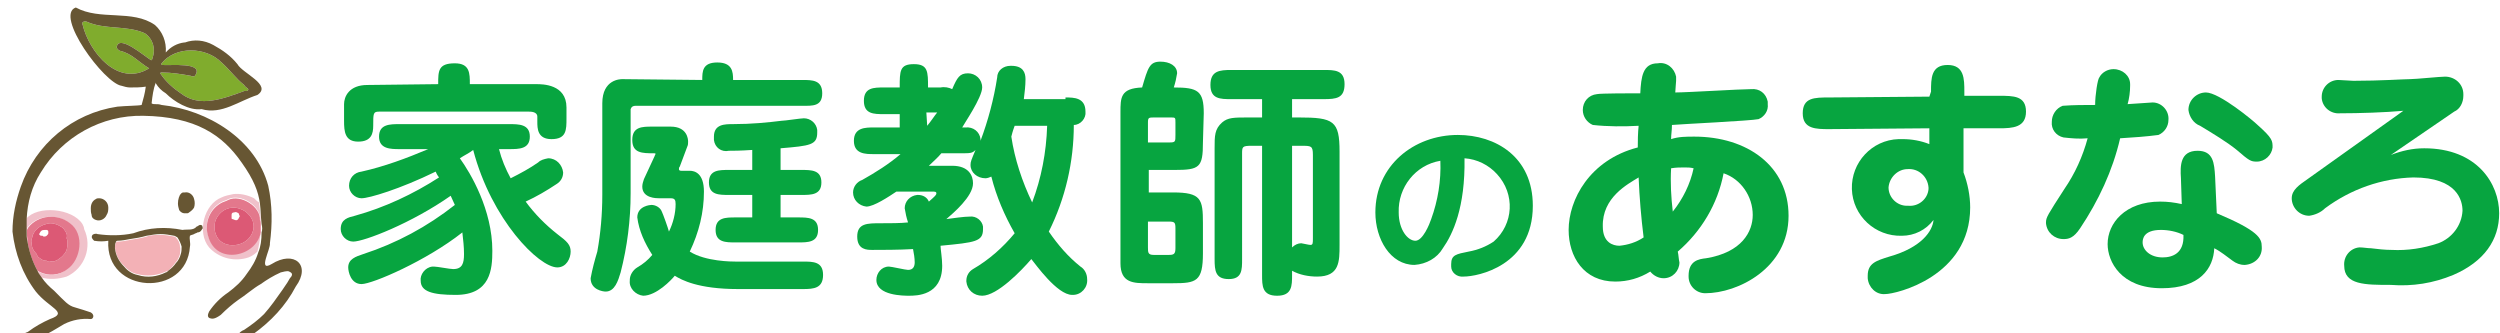 <?xml version="1.0" encoding="utf-8"?>
<svg version="1.1" id="logosvg" xmlns="http://www.w3.org/2000/svg" xmlns:xlink="http://www.w3.org/1999/xlink" viewBox="0 0 300.1 40">
<style type="text/css">
	.st0{fill:#F0C1CA;}
	.st1{fill:#E3788C;}
	.st2{fill:#DC5975;}
	.st3{fill:#80AC2D;}
	.st4{fill:#F3B1B6;}
	.st5{fill:#675633;}
	.st6{fill:#07A540;}
</style>
<g>
	<path class="st0" d="M8,33.2c2.2-1,3.1-3.6,2.1-5.7c0-0.2-0.1-0.4-0.2-0.6c-1.2-1.9-5.4-2.3-6.8-0.6c0,0.5,0,1,0,1.5
		c0.1-0.2,0.1-0.3,0.2-0.5c1.2-1.5,3.5-1.7,5-0.5c1.8,1.3,1.3,4.4-0.3,5.5c-1,0.9-2.4,0.9-3.6,0.2c0.2,0.3,0.3,0.5,0.5,0.8
		C6,33.6,7,33.5,8,33.2z"/>
	<path class="st1" d="M4.5,32.5c1.2,0.7,2.6,0.6,3.6-0.2c1.6-1.1,2.1-4.2,0.3-5.5c-1.5-1.2-3.8-1-5,0.5c-0.1,0.2-0.2,0.3-0.2,0.5
		c0,0.4,0.1,0.8,0.1,1.2C3.5,30.3,3.9,31.4,4.5,32.5z M3.9,28.4c0-0.1,0-0.2,0.1-0.3c0.2-0.5,0.7-0.9,1.2-1.1
		c0.3-0.1,0.6-0.2,0.9-0.2c0.4,0,0.9,0.2,1.2,0.4c0.2,0.1,0.4,0.3,0.5,0.5C8,28,8.1,28.2,8,28.6c0.1,0.2,0.1,0.5,0.1,0.7
		c0,0.4-0.1,0.9-0.4,1.2c-0.2,0.3-0.5,0.5-0.8,0.7c-0.2,0.1-0.4,0.2-0.6,0.2c-0.1-0.1-0.4,0.1-0.5,0c-0.1-0.1-0.1,0-0.2-0.1
		c-0.3,0-0.6-0.1-0.8-0.3c-0.2-0.1-0.3-0.2-0.4-0.5c-0.4-0.4-0.6-0.8-0.6-1.3C3.7,28.9,3.8,28.7,3.9,28.4z"/>
	<path class="st2" d="M4.4,30.5c0.1,0.3,0.2,0.4,0.4,0.5c0.2,0.2,0.5,0.3,0.8,0.3c0.1,0.1,0.1,0,0.2,0.1c0.1,0.1,0.4-0.1,0.5,0
		c0.2,0,0.4-0.1,0.6-0.2c0.3-0.2,0.6-0.4,0.8-0.7c0.3-0.3,0.4-0.8,0.4-1.2c0-0.2,0-0.5-0.1-0.7c0.1-0.4,0-0.6-0.2-0.9
		c-0.1-0.2-0.3-0.4-0.5-0.5C7,27,6.5,26.8,6.1,26.8c-0.3,0-0.6,0.1-0.9,0.2c-0.5,0.2-1,0.6-1.2,1.1c-0.1,0.1-0.1,0.2-0.1,0.3
		c-0.1,0.3-0.2,0.5-0.1,0.8C3.8,29.7,4,30.1,4.4,30.5z M5.4,27.6h0.2c0.1,0,0.2,0.1,0.2,0.2c0,0.1,0,0.2,0,0.2
		c0,0.1-0.1,0.2-0.2,0.3c-0.1,0.1-0.3,0.1-0.4,0.1c0-0.1-0.1-0.1-0.2-0.1c0,0-0.1,0-0.1,0c0,0-0.2-0.1-0.2-0.2
		C4.9,27.7,5,27.6,5.4,27.6z"/>
	<path class="st0" d="M30.5,23.8c-0.8-0.4-1.7-0.6-2.5-0.5c-0.5,0.1-1,0.2-1.4,0.4c-2.1,0.8-3,4.2-1.5,6c1.1,1.2,2.8,1.7,4.4,1.3
		c0.5-0.1,1-0.4,1.4-0.8c0.2-0.7,0.3-1.4,0.4-2.4c-0.5,2.9-5.3,4-6.3,0.5c-0.5-1.5,0.1-3.2,1.5-4c0.1-0.1,0.8-0.3,0.9-0.4
		c1.5-0.7,3.9,0.8,3.8,2.4c0,0.2,0.1,0.3,0.1,0.5c0-0.9-0.1-1.7-0.2-2.5C30.9,24.2,30.7,24,30.5,23.8z"/>
	<path class="st1" d="M31.3,26.9c0-0.2,0-0.3-0.1-0.5c0.1-1.6-2.3-3.1-3.8-2.4c-0.1,0.1-0.8,0.3-0.9,0.4c-1.4,0.8-2,2.5-1.5,4
		c1,3.5,5.8,2.4,6.3-0.5c0-0.2,0-0.5,0-0.8C31.3,27,31.3,26.9,31.3,26.9z M30.1,28.3c-0.9,1.5-3.6,1.6-4.2-0.2
		c-0.2-0.5-0.2-1.2,0-1.7c0.5-1.2,1.8-1.8,3-1.3c0.3,0.1,0.6,0.3,0.8,0.5C30.5,26.3,30.7,27.4,30.1,28.3z"/>
	<path class="st2" d="M28.9,25.1c-1.2-0.5-2.5,0.1-3,1.3c-0.2,0.5-0.2,1.2,0,1.7c0.6,1.8,3.3,1.7,4.2,0.2c0.6-0.9,0.4-2-0.4-2.7
		C29.5,25.4,29.2,25.2,28.9,25.1z M28.7,26.1c-0.1,0.3-0.3,0.4-0.5,0.3c-0.1,0-0.2-0.1-0.3-0.1c0,0-0.1,0-0.1-0.1c0-0.1,0-0.1,0-0.2
		c0-0.1,0-0.2,0-0.2c0-0.2,0.1-0.3,0.3-0.3c0.2-0.1,0.4,0,0.5,0.1c0.1,0,0.1,0.1,0.1,0.2C28.8,25.9,28.8,26,28.7,26.1z"/>
	<path class="st3" d="M18.3,7c0.4-1.1,0.1-2.3-0.9-3c-2.2-1-4.8-0.4-7-1.4c-0.2-0.1-0.4,0-0.5,0.1c0,0.1-0.1,0.2,0,0.2
		c0.8,3.4,4.3,7.6,8,5.3c-1.2-0.7-2.1-1.8-3.5-2.1C14.2,6,14.1,5.9,14,5.7c0.2-1.7,3.4,1.1,4.1,1.5C18.2,7.3,18.3,7.1,18.3,7z"/>
	<path class="st3" d="M22.9,9.1c-1.1-0.2-2.3-0.4-3.5-0.4c-0.2,0-0.2,0.1-0.1,0.2c0.6,0.9,1.5,1.7,2.4,2.3c2.3,1.8,5.2,0.6,7.7-0.3
		c0.2,0.1,0.6-0.1,0.3-0.3c-0.1-0.1-0.3-0.2-0.4-0.4c-1-0.8-1.7-1.8-2.7-2.7c-1.9-1.9-5.5-2-7.2,0.1c-0.1,0.1,0,0.2,0.1,0.2
		c0.9,0.1,5.1-0.4,3.9,1.3C23.3,9.2,23.1,9.2,22.9,9.1z"/>
	<path class="st4" d="M21,31.6c0.3-0.3,0.5-0.7,0.6-1.1c0-0.3,0.1-0.6,0-0.9c0-0.4-0.2-0.8-0.5-1.1c-0.1-0.1-0.1-0.1-0.2-0.1
		c-0.5-0.1-1-0.2-1.6-0.2c-0.6,0-1.2,0-1.7,0.2c-0.7,0.2-1.3,0.3-2,0.4c-0.5,0.1-1,0.2-1.5,0.2c-0.1,0-0.2,0.1-0.2,0.2
		c-0.1,0.2-0.1,0.3-0.1,0.5c0.1,0.8,0.4,1.6,1.1,2.2c0.4,0.5,1,0.9,1.6,1c1.1,0.3,2.3,0.2,3.4-0.3c0.1,0,0.2-0.1,0.3-0.1
		C20.5,32.2,20.8,31.9,21,31.6z"/>
	<path class="st5" d="M32.6,31.7c-1.7,1-0.1-1.8-0.2-2.5c0.3-2.3,0.3-4.6-0.2-6.9c-1.5-5.6-7.3-9.1-12.8-9.7
		c-0.3-0.1-0.5-0.1-0.8-0.1c-0.1,0-0.3,0-0.4-0.1c0.1-0.9,0.2-1.7,0.5-2.5V10c0.3,0.5,0.7,0.9,1.2,1.2c1,1,2.8,2.1,4.3,1.9
		c2.4,0.7,4.5-1,6.7-1.7c1.8-1.2-1.8-2.6-2.4-3.7c-0.8-1-1.8-1.7-2.9-2.3c-1.1-0.6-2.3-0.7-3.4-0.3h-0.1c-0.8,0.1-1.6,0.5-2.2,1.2
		C20,5,19.5,3.8,18.6,3C15.9,1.1,12,2.5,9.1,0.9c-2.6,0.9,3.4,9.1,5.5,9.4c0.3,0.1,0.7,0.2,1,0.2c0.6,0,1.3,0,1.9-0.1
		c-0.1,0.8-0.3,1.5-0.5,2.2c-0.4,0.1-1.9,0.1-2.9,0.2c-5.4,0.8-9.8,4.5-11.6,9.6c-0.6,1.7-1,3.5-1,5.4c0.3,2.6,1.2,5.1,2.8,7.2
		c1.6,2,4,2.5,1.7,3.3c-0.9,0.4-1.8,0.9-2.6,1.5C3.3,39.9,3.1,39.9,3,40h2.8c0.6-0.3,1.2-0.7,1.9-1.1c1-0.5,2.1-0.7,3.2-0.6
		c0.3,0,0.5-0.5,0-0.8c-0.6-0.2-1.2-0.4-1.9-0.6c-0.8-0.2-1.2-0.7-2.5-2c-0.6-0.5-1.1-1-1.5-1.6c-0.2-0.3-0.4-0.5-0.5-0.8
		c-0.6-1.1-1-2.3-1.2-3.5c-0.1-0.4-0.1-0.8-0.1-1.2c0-0.5,0-1,0-1.5c0.1-2,0.6-3.9,1.7-5.6c2.6-4.3,7.3-6.9,12.3-6.8
		c6.3,0.1,9.5,2.3,11.8,5.6c1.5,2.1,2,3.5,2.2,4.9c0.1,0.8,0.1,1.6,0.2,2.5c0.1,0.4,0.1,0.7,0,1c0,0.9-0.1,1.7-0.4,2.4
		c-0.3,1-0.8,1.8-1.4,2.6c-0.6,0.9-1.4,1.6-2.2,2.2c-0.9,0.6-1.7,1.4-2.3,2.3c-0.2,0.4-0.2,0.7,0.1,0.8c0.3,0.1,0.6,0.1,1.3-0.4
		c0.7-0.7,1.4-1.3,2.1-1.8c0.8-0.5,1.8-1.4,2.7-1.9c0.7-0.5,1.5-1,2.4-1.4c0.8-0.2,0.9-0.2,1.2,0s0.1,0.5-0.1,0.7
		c-0.1,0.2-0.4,0.7-0.9,1.4c-0.7,1-1.4,2-2.2,2.9c-0.7,0.7-1.5,1.3-2.4,1.9c-0.3,0.1-0.5,0.3-0.7,0.5h1.8c2.1-1.5,3.9-3.4,5.1-5.7
		C37.4,31.8,35.3,30,32.6,31.7z M19.5,7.8c-0.1,0-0.2-0.1-0.1-0.2c1.7-2.1,5.3-2,7.2-0.1c1,0.9,1.7,1.9,2.7,2.7
		c0.1,0.2,0.3,0.3,0.4,0.4c0.3,0.2-0.1,0.4-0.3,0.3c-2.5,0.9-5.4,2.1-7.7,0.3c-0.9-0.6-1.8-1.4-2.4-2.3c-0.1-0.1-0.1-0.2,0.1-0.2
		c1.2,0,2.4,0.2,3.5,0.4c0.2,0.1,0.4,0.1,0.5,0C24.6,7.4,20.4,7.9,19.5,7.8z M18.1,7.2C17.4,6.8,14.2,4,14,5.7
		c0.1,0.2,0.2,0.3,0.4,0.4c1.4,0.3,2.3,1.4,3.5,2.1c-3.7,2.3-7.2-1.9-8-5.3c-0.1,0,0-0.1,0-0.2c0.1-0.1,0.3-0.2,0.5-0.1
		c2.2,1,4.8,0.4,7,1.4c1,0.7,1.3,1.9,0.9,3C18.3,7.1,18.2,7.3,18.1,7.2z"/>
	<path class="st5" d="M24,27L24,27c-0.1,0-0.3,0.2-0.4,0.2c-0.4,0.5-1.1,0.3-1.7,0.4c-2-0.4-4-0.3-5.9,0.4c-1.4,0.3-2.9,0.3-4.3,0.1
		c-0.2-0.1-0.5,0-0.6,0.1c-0.2,0.3,0,0.5,0.2,0.7c0.6,0.1,1.1,0.1,1.7,0c-0.4,6.4,9.4,6.9,9.8,0.7c0.1-0.4-0.1-0.9,0-1.3
		c0.1-0.1,0.3-0.1,0.5-0.2c0.1-0.1,0.3-0.1,0.4-0.2c0.2,0,0.4-0.1,0.5-0.3c0.1-0.2,0.2-0.1,0.1-0.4C24.3,27,24.1,27,24,27z
		 M21.7,30.5c-0.1,0.4-0.3,0.8-0.6,1.1c-0.2,0.3-0.5,0.6-0.9,0.9c-0.1,0.1-0.2,0.2-0.3,0.2c-1,0.5-2.2,0.7-3.4,0.3
		c-0.6-0.1-1.2-0.5-1.6-1c-0.6-0.6-1-1.3-1.1-2.2c0,0,0-0.1,0-0.1c0,0,0,0,0,0c0-0.2,0-0.4,0.1-0.6c0-0.1,0.1-0.2,0.2-0.2
		c0.5,0,1-0.1,1.5-0.2c0.7-0.1,1.3-0.2,2-0.4c0.6-0.1,1.1-0.2,1.7-0.2c0.5,0,1.1,0.1,1.6,0.2c0.1,0,0.2,0.1,0.4,0.2
		c0.2,0.3,0.4,0.7,0.5,1.1C21.8,29.9,21.8,30.2,21.7,30.5z"/>
	<path class="st5" d="M11.5,26.4c0.5,0.2,1.1-0.1,1.3-0.6c0.2-0.3,0.2-0.6,0.2-0.9c0-0.6-0.5-1.1-1.1-1.1c-0.1,0-0.3,0-0.4,0.1
		c-0.4,0.2-0.6,0.6-0.6,1.1c0,0.3,0,0.5,0.1,0.8C11,26.1,11.2,26.3,11.5,26.4z"/>
	<path class="st5" d="M22.1,25.6c0.1,0,0.3,0,0.4,0s0.2-0.1,0.2-0.1c0.3-0.2,0.5-0.4,0.6-0.6c0.1-0.3,0.1-0.7,0-1
		c-0.1-0.5-0.6-0.9-1.1-0.8c-0.1,0-0.1,0-0.2,0c-0.2,0-0.3,0.2-0.4,0.3c-0.2,0.4-0.3,0.9-0.2,1.4c0,0.1,0.1,0.3,0.1,0.4
		C21.6,25.4,21.9,25.6,22.1,25.6z"/>
</g>
<g>
	<path class="st6" d="M66.9,28.1c-1.4-1.1-2.7-2.4-3.8-3.9c1.3-0.6,2.5-1.3,3.7-2.1c0.5-0.3,0.8-0.8,0.8-1.4
		c-0.1-0.9-0.8-1.7-1.8-1.7c-0.5,0.1-0.9,0.2-1.2,0.5c-1,0.7-2.1,1.3-3.3,1.9c-0.6-1.1-1.1-2.3-1.4-3.5h1.2c1.2,0,2.5,0,2.5-1.5
		s-1.3-1.5-2.5-1.5H48c-1.2,0-2.5,0-2.5,1.5s1.4,1.5,2.5,1.5h3.4c-2.6,1.1-5.3,2.1-8,2.7c-0.9,0.1-1.5,0.8-1.5,1.7
		c0,0.8,0.7,1.5,1.5,1.5c0.9,0,4.6-1.1,8.9-3.2c0.1,0.2,0.1,0.3,0.4,0.7c-3.1,2-6.5,3.6-10.1,4.6c-0.8,0.2-1.7,0.4-1.7,1.6
		c0,0.8,0.7,1.5,1.5,1.5c1.3,0,7-2.2,11.7-5.5c0.2,0.4,0.3,0.7,0.5,1.1c-3.3,2.6-7,4.6-11,5.9c-0.9,0.3-1.8,0.6-1.8,1.6
		c0,0.5,0.3,2,1.6,2c1.3,0,7.8-2.8,12.1-6.2c0.1,0.9,0.2,1.7,0.2,2.6c0,1.1-0.2,1.8-1.3,1.8c-0.4,0-1.9-0.3-2.3-0.3
		c-0.1,0-0.1,0-0.2,0c-0.9,0.1-1.5,1-1.4,1.7c0,1.3,1.4,1.7,4.2,1.7c4.2,0,4.4-3.1,4.4-5.3c0-4.9-2.6-9.3-3.9-11.1
		c0.6-0.4,1.1-0.6,1.6-1c2.2,8.4,7.9,14.1,10.1,14.1c1.1,0,1.6-1.1,1.6-1.9S68.1,29,66.9,28.1z"/>
	<path class="st6" d="M43,17c1.6,0,1.8-1,1.8-1.9c0-1.5,0-1.7,0.7-1.7h18c0.2,0,1,0,1,0.6v0.6c0,0.8,0,2.1,1.7,2.1
		c1.8,0,1.8-1.1,1.8-2.5v-1.3c0-2.8-2.9-2.8-3.6-2.8h-8c0-1.3,0-2.5-1.8-2.5c-2,0-2,0.9-2,2.5l-8.5,0.1c-2.2,0-2.8,1.4-2.8,2.3v2
		C41.3,15.8,41.4,17,43,17z"/>
	<path class="st6" d="M96.4,31.4h-8.1c-0.4,0-3.6,0-5.5-1.2c1.1-2.3,1.7-4.7,1.7-7.2c0-2.2-1.1-2.5-1.7-2.5h-1c-0.1,0-0.3,0-0.3-0.2
		c0-0.1,0-0.2,0.1-0.3l0.9-2.4c0.1-0.2,0.1-0.4,0.1-0.6c0-0.3-0.1-1.8-2.1-1.8h-2.2c-1.2,0-2.4,0-2.4,1.6c0,1.6,1.2,1.6,2.6,1.6
		c0.1,0,0.2,0,0.2,0.1c0,0-0.1,0.1-0.1,0.2l-1.3,2.8c-0.1,0.3-0.2,0.6-0.2,0.9c0,1.4,1.7,1.4,2,1.4h1.4c0.5,0,0.6,0.2,0.6,0.7
		c0,1.1-0.3,2.3-0.8,3.3c-0.1-0.4-0.7-2.1-0.9-2.5c-0.2-0.4-0.7-0.7-1.2-0.7c-0.1,0-1.7,0.1-1.7,1.5c0.2,1.6,0.9,3.1,1.8,4.5
		c-0.5,0.6-1.1,1.1-1.8,1.5c-0.5,0.3-0.9,0.9-0.9,1.5v0.1c-0.1,0.9,0.7,1.7,1.6,1.8c1.6,0,3.4-1.9,3.8-2.4c0.8,0.5,2.8,1.6,7.6,1.6
		h7.8c1.3,0,2.4-0.1,2.4-1.7S97.6,31.4,96.4,31.4z"/>
	<path class="st6" d="M96.2,23.4c1.2,0,2.4,0,2.4-1.5s-1.2-1.5-2.4-1.5h-2.5v-2.6c3.6-0.3,4.4-0.4,4.4-1.9c0-0.1,0-0.2,0-0.3
		c-0.1-0.8-0.8-1.4-1.6-1.4c-0.4,0-2.3,0.3-2.7,0.3c-1.6,0.2-3.6,0.4-5.8,0.4c-1,0-2.3,0-2.3,1.5c0,0.1,0,0.3,0,0.4
		c0.1,0.9,0.9,1.5,1.8,1.3c0.5,0,1.3,0,2.8-0.1v2.4h-2.8c-1.2,0-2.4,0-2.4,1.5s1.2,1.5,2.4,1.5h2.8v2.7h-2c-1.2,0-2.4,0-2.4,1.5
		s1.2,1.5,2.4,1.5h7.5c1.2,0,2.4,0,2.4-1.5s-1.2-1.5-2.4-1.5h-2.1v-2.7H96.2z"/>
	<path class="st6" d="M75.7,13.3c0-0.1,0-0.1,0-0.2c0.1-0.3,0.3-0.4,0.6-0.4h20c1.2,0,2.4,0.1,2.4-1.5c0-1.6-1.2-1.6-2.4-1.6H88
		c0-1-0.1-2.1-1.9-2.1c-1.8,0-1.8,1.1-1.8,2.1l-9.6-0.1c-0.2,0-2.4,0-2.4,2.9v11c0,2.3-0.2,4.6-0.6,6.8c-0.3,1-0.6,2.1-0.8,3.2
		c0,1.4,1.5,1.6,1.8,1.6c1.1,0,1.5-1.3,1.8-2.3c0.8-3.1,1.2-6.3,1.2-9.5V13.3z"/>
	<path class="st6" d="M129.7,32c-1.5-1.2-2.7-2.6-3.8-4.2c2-4,3-8.4,3-12.8c0.8,0,1.5-0.8,1.4-1.6c0-1.7-1.4-1.7-2.4-1.7v0.2h-5
		c0.1-0.8,0.2-1.6,0.2-2.4s-0.3-1.6-1.7-1.6h-0.1c-0.9,0-1.6,0.6-1.6,1.4c-0.4,2.6-1.1,5.2-2,7.6c0-0.1,0-0.1,0-0.2
		c-0.1-0.9-0.9-1.5-1.8-1.4h-0.4c0.2-0.4,2.4-3.6,2.4-4.8c0-1-0.8-1.7-1.7-1.7c-1,0-1.3,0.5-1.9,1.9c-0.4-0.2-0.9-0.3-1.4-0.2h-1.5
		c0-1.9,0-2.8-1.7-2.8s-1.7,0.8-1.7,2.8h-1.9c-1.2,0-2.4,0-2.4,1.6c0,1.6,1.2,1.6,2.4,1.6h1.9v1.6h-3.1c-1,0-2.4,0-2.4,1.6
		c0,1.6,1.4,1.6,2.4,1.6h3.2c-1.4,1.2-3,2.2-4.6,3.1c-0.6,0.2-1.1,0.8-1.1,1.5c0,0.9,0.7,1.6,1.6,1.7c0.9,0,2.7-1.2,3.6-1.8h4.3
		c0.3,0,0.5,0,0.5,0.2s-0.1,0.3-0.9,1c-0.2-0.5-0.7-0.8-1.3-0.8h-0.1c-0.9,0.1-1.5,0.8-1.5,1.6c0.1,0.6,0.2,1.1,0.4,1.7
		c-0.9,0.1-2.2,0.1-3.3,0.1c-1.6,0-2.8,0-2.8,1.6c0,1.6,1.2,1.6,1.8,1.6c1.1,0,3.2,0,4.9-0.1c0.1,0.5,0.2,1.1,0.2,1.6
		s-0.2,0.9-0.8,0.9c-0.3,0-2-0.4-2.3-0.4c-0.9,0-1.5,0.8-1.5,1.6c0,1.9,3.3,1.9,3.9,1.9c0.9,0,4,0,4-3.6c0-0.9-0.2-2-0.2-2.4
		c4.2-0.4,5.1-0.5,5.1-2c0-0.1,0-0.2,0-0.3c-0.1-0.7-0.8-1.3-1.6-1.2c-0.7,0-2,0.2-2.8,0.3c0.8-0.7,3.2-2.7,3.2-4.3
		c0-0.9-0.5-2.1-2.5-2.1h-2.8c0.5-0.5,1.1-1,1.5-1.5h2.3c1.2,0,1.4,0,1.8-0.4c-0.5,1.2-0.6,1.4-0.6,1.8c0,0.9,0.8,1.6,1.8,1.6
		c0.2,0,0.5-0.1,0.7-0.2c0.6,2.4,1.6,4.7,2.8,6.8c-1.4,1.7-3.1,3.2-5,4.3c-0.5,0.3-0.8,0.8-0.8,1.4v0.1c0.1,1,0.9,1.7,1.9,1.7
		c1.8,0,4.7-3,5.9-4.4c0.5,0.6,3.1,4.3,4.9,4.3h0.1c1,0,1.8-0.9,1.7-1.9C130.5,32.9,130.2,32.3,129.7,32z M111.3,15.1L111.3,15.1
		l-0.1-1.6h1.3C112.1,14,111.8,14.5,111.3,15.1z M123.9,24.3c-1.2-2.5-2.1-5.2-2.5-7.9c0.2-0.8,0.3-1,0.4-1.3h3.9
		C125.6,18.3,125,21.4,123.9,24.3z"/>
	<path class="st6" d="M140.9,10.5c0.2-0.6,0.3-1.1,0.4-1.7c0-0.9-0.9-1.4-2-1.4c-1.3,0-1.5,0.7-2.2,3.1c-2.6,0.1-2.6,1.2-2.6,3v18.1
		c0,2.4,1.6,2.4,3.3,2.4h3c2.8,0,3.6-0.2,3.6-3.6v-3.6c0-2.9-0.2-3.7-3.6-3.7h-2.9v-2.7h3.1c3,0,3.4-0.3,3.4-3.3l0.1-3.5
		C144.5,10.9,143.8,10.5,140.9,10.5z M140.3,26.6c0.7,0,0.8,0.1,0.8,0.8v2.4c0,0.7-0.2,0.8-0.8,0.8h-1.8c-0.7,0-0.7-0.3-0.7-0.9
		v-3.1H140.3z M141.1,16.2c0,0.8,0,0.9-0.7,0.9h-2.6v-2.4c0-0.6,0.1-0.6,0.8-0.6h1.9c0.6,0,0.6,0,0.6,0.6V16.2z"/>
	<path class="st6" d="M158.9,8.4h-11.1c-1.4,0-2.5,0.1-2.5,1.8s1.2,1.7,2.5,1.7h3.7v2.2h-1.6c-1.8,0-2.5,0-3.2,0.6
		c-0.9,0.8-0.9,1.6-0.9,3.1v13.3c0,1.4,0.1,2.4,1.7,2.4c1.6,0,1.6-1.1,1.6-2.4V18.5c0-0.9,0-1,1.2-1h1.2V33c0,1.3,0,2.5,1.8,2.5
		c1.8,0,1.8-1.2,1.8-2.5v-0.5c0.9,0.5,2,0.7,3,0.7c2.7,0,2.7-1.8,2.7-3.8V18.2c0-3.7-0.7-4.1-4.9-4.1h-0.8v-2.2h3.8
		c1.5,0,2.5-0.1,2.5-1.8C161.4,8.4,160.2,8.4,158.9,8.4z M156.2,17.5c1.2,0,1.4,0,1.4,1.1v10c0,0.6,0,0.8-0.3,0.8
		c-0.2,0-1-0.2-1.1-0.2c-0.4,0-0.8,0.2-1.1,0.5V17.5H156.2z"/>
	<path class="st6" d="M175,16.2c-5.3,0-9.9,3.7-9.9,9.3c0,3.2,1.8,6.3,4.7,6.3c1.4-0.1,2.7-0.8,3.4-2c1.2-1.7,2.7-4.9,2.6-10.8
		c1.5,0.1,2.9,0.8,3.9,1.9c2.2,2.4,2,6-0.4,8.1c-0.9,0.6-1.9,1-3,1.2c-1.5,0.3-2.1,0.4-2.1,1.5c0,0.1,0,0.2,0,0.3
		c0,0.7,0.7,1.3,1.5,1.2c1.7,0,8.3-1.3,8.3-8.5C184,18.8,179.5,16.2,175,16.2z M171.8,26.3c-0.2,0.6-1,2.6-1.9,2.6
		c-0.9,0-2-1.3-2-3.4c-0.1-3,2-5.7,5-6.2C173,21.7,172.6,24.1,171.8,26.3z"/>
	<path class="st6" d="M203.4,16.4c-1,0-1.9,0-2.8,0.3c0-0.6,0.1-1,0.1-1.7c1.1-0.1,9.5-0.5,10.4-0.7c0.7-0.3,1.2-1,1.1-1.8
		c0-0.1,0-0.2,0-0.3c-0.2-1-1-1.6-2-1.5c-1.3,0-7.7,0.4-9.1,0.4c0-0.2,0.1-1.3,0.1-1.4c0-0.2,0-0.3,0-0.5c-0.2-1-1.1-1.8-2.2-1.6
		c-1.8,0-2,1.6-2.1,3.6c-1,0-4.8,0-5.2,0.1c-1,0.1-1.7,0.9-1.7,1.9c0,0.8,0.5,1.5,1.2,1.8c1.8,0.2,3.7,0.2,5.5,0.1
		c0,0.3-0.1,0.5-0.1,2.6c-5.8,1.5-8.3,6.3-8.3,9.9c0,3.2,1.8,6.2,5.6,6.2c1.5,0,2.9-0.4,4.2-1.2c0.4,0.5,1,0.8,1.6,0.8
		c1.1,0,1.9-0.9,1.9-1.9c-0.1-0.4-0.1-0.9-0.2-1.3c2.8-2.4,4.8-5.7,5.5-9.4c2.1,0.7,3.5,2.8,3.5,5c0,2-1.3,4.5-5.6,5.2
		c-0.9,0.1-2.1,0.3-2.1,2.1c0,0.1,0,0.1,0,0.1c0,1.1,0.9,2,2,2c3.9,0,10-3,10-9.3C214.7,19.9,209.7,16.4,203.4,16.4z M194.4,29.5
		c-0.8,0-2-0.4-2-2.3c-0.1-3.5,3-5.1,4.3-5.9c0.1,2.4,0.3,4.8,0.6,7.2C196.4,29.1,195.4,29.4,194.4,29.5z M200.8,25.4
		c-0.2-1.7-0.3-3.5-0.2-5.2c0.6-0.1,1.1-0.1,1.6-0.1c0.4,0,0.7,0,1.1,0.1C202.9,22.1,202,23.9,200.8,25.4z"/>
	<path class="st6" d="M240,11.5h-4.2V11c0-1.5,0-3.2-2-3.2s-2,1.6-2,3.2l-0.2,0.6l-12,0.1c-1.8,0-3.2,0-3.2,1.9
		c0,1.9,1.6,1.9,3.2,1.9l12-0.1v1.9c-1-0.4-2.1-0.6-3.2-0.6c-0.2,0-0.3,0-0.5,0c-3.2,0.1-5.7,2.8-5.6,6c0.1,3.2,2.8,5.7,6,5.6
		c1.5,0,2.9-0.7,3.8-1.9c-0.1,1.3-1.4,3.3-5.3,4.4c-1.6,0.5-2.6,0.8-2.6,2.3c0,0.1,0,0.2,0,0.3c0.1,1.1,1,2,2.1,1.9
		c1.3,0,10.2-2.1,10.2-10.4c0-1.4-0.3-2.9-0.8-4.2v-5.3h4.3c1.6,0,3.2-0.1,3.2-2C243.2,11.5,241.7,11.5,240,11.5z M231.5,22.7
		c-0.1,1.2-1.2,2.1-2.4,2c-0.1,0-0.1,0-0.2,0c-1.2,0-2.2-1-2.2-2.2c0.1-1.2,1.1-2.2,2.3-2.2c1.3-0.1,2.4,0.9,2.5,2.2
		C231.5,22.6,231.5,22.6,231.5,22.7z"/>
	<path class="st6" d="M266.1,25.6l-0.2-4.4c-0.1-1.6-0.2-3.1-2.1-3.1c-2.1,0-2.1,1.8-2,3.3l0.1,3.1c-0.9-0.2-1.7-0.3-2.6-0.3
		c-4.2,0-6.3,2.6-6.3,5.1c0,2.1,1.6,5.3,6.5,5.3c4.6,0,6.2-2.4,6.3-4.8c0.8,0.4,1.5,1,2.2,1.5c0.4,0.3,0.9,0.5,1.4,0.5
		c0.1,0,0.1,0,0.1,0c1.2-0.1,2.1-1,2-2.2C271.5,28.6,271.1,27.7,266.1,25.6z M259.6,30.9c-1.5,0-2.4-0.9-2.4-1.8
		c0-0.4,0.1-1.5,2.2-1.5c0.9,0,1.9,0.2,2.7,0.6C262.2,30.4,260.8,30.9,259.6,30.9z"/>
	<path class="st6" d="M271,15c-0.5-0.5-4.6-3.9-6.2-3.9c-1.1,0-2.1,0.9-2.1,2.1c0.1,0.8,0.6,1.6,1.4,1.9c1.5,0.9,3.3,2,4.4,2.9
		c1.5,1.3,1.7,1.4,2.4,1.4c1,0,1.8-0.8,1.9-1.7C272.8,16.9,272.8,16.6,271,15z"/>
	<path class="st6" d="M259.1,16.2c0.7-0.3,1.2-1,1.2-1.8c0.1-1.1-0.8-2.1-1.9-2.1l-3,0.2c0.2-0.7,0.3-1.5,0.3-2.2c0-0.1,0-0.1,0-0.2
		c0-1-0.9-1.8-2-1.8c-0.7,0-1.4,0.4-1.7,1c-0.2,0.2-0.5,2.1-0.5,3.3c-1.3,0-2.6,0-3.9,0.1c-0.8,0.3-1.3,1.1-1.3,1.9
		c-0.1,0.9,0.5,1.7,1.4,1.9c0.9,0.1,1.9,0.2,2.9,0.1c-0.6,2.2-1.5,4.2-2.8,6.1c-2,3.1-2.2,3.4-2.2,4c0,0.1,0,0.1,0,0.1
		c0.1,1.1,1,1.9,2.1,1.9c0.6,0,1.2-0.1,2-1.3c2.2-3.3,3.9-6.9,4.8-10.8C256.1,16.5,257.6,16.4,259.1,16.2z"/>
	<path class="st6" d="M291,17.8c-1.4,0-2.7,0.3-4,0.8l7.6-5.2c0.7-0.3,1.1-1.1,1.1-1.9c0-0.1,0-0.1,0-0.2c0-1.2-1-2.1-2.2-2.1
		c-0.6,0-3.5,0.3-4.2,0.3c-0.7,0-3.6,0.2-6.8,0.2l-1.8-0.1c-1.1,0-2,0.9-2,2c0,0,0,0.1,0,0.2c0.1,1.1,1.1,1.9,2.2,1.8
		c2.3,0,5.4-0.1,7.6-0.3L277,21.5c-1,0.7-1.9,1.3-1.9,2.3c0,1.1,0.9,2.1,2.1,2.1c0.7-0.1,1.4-0.4,1.9-0.9c3.1-2.3,6.8-3.6,10.6-3.7
		c5.3,0,5.9,2.8,5.9,4c-0.1,1.8-1.3,3.3-2.9,3.9c-1.8,0.6-3.7,0.9-5.6,0.8c-0.8,0-1.7-0.1-2.5-0.2c-0.4,0-0.9-0.1-1.3-0.1h-0.1
		c-1.1,0.1-1.9,1.1-1.8,2.2c0,2.3,2.5,2.3,5.6,2.3c2.6,0.2,5.1-0.2,7.5-1.2c3.7-1.6,5.5-4.2,5.5-7.4C300,22.1,297.4,17.8,291,17.8z"
		/>
</g>
</svg>

